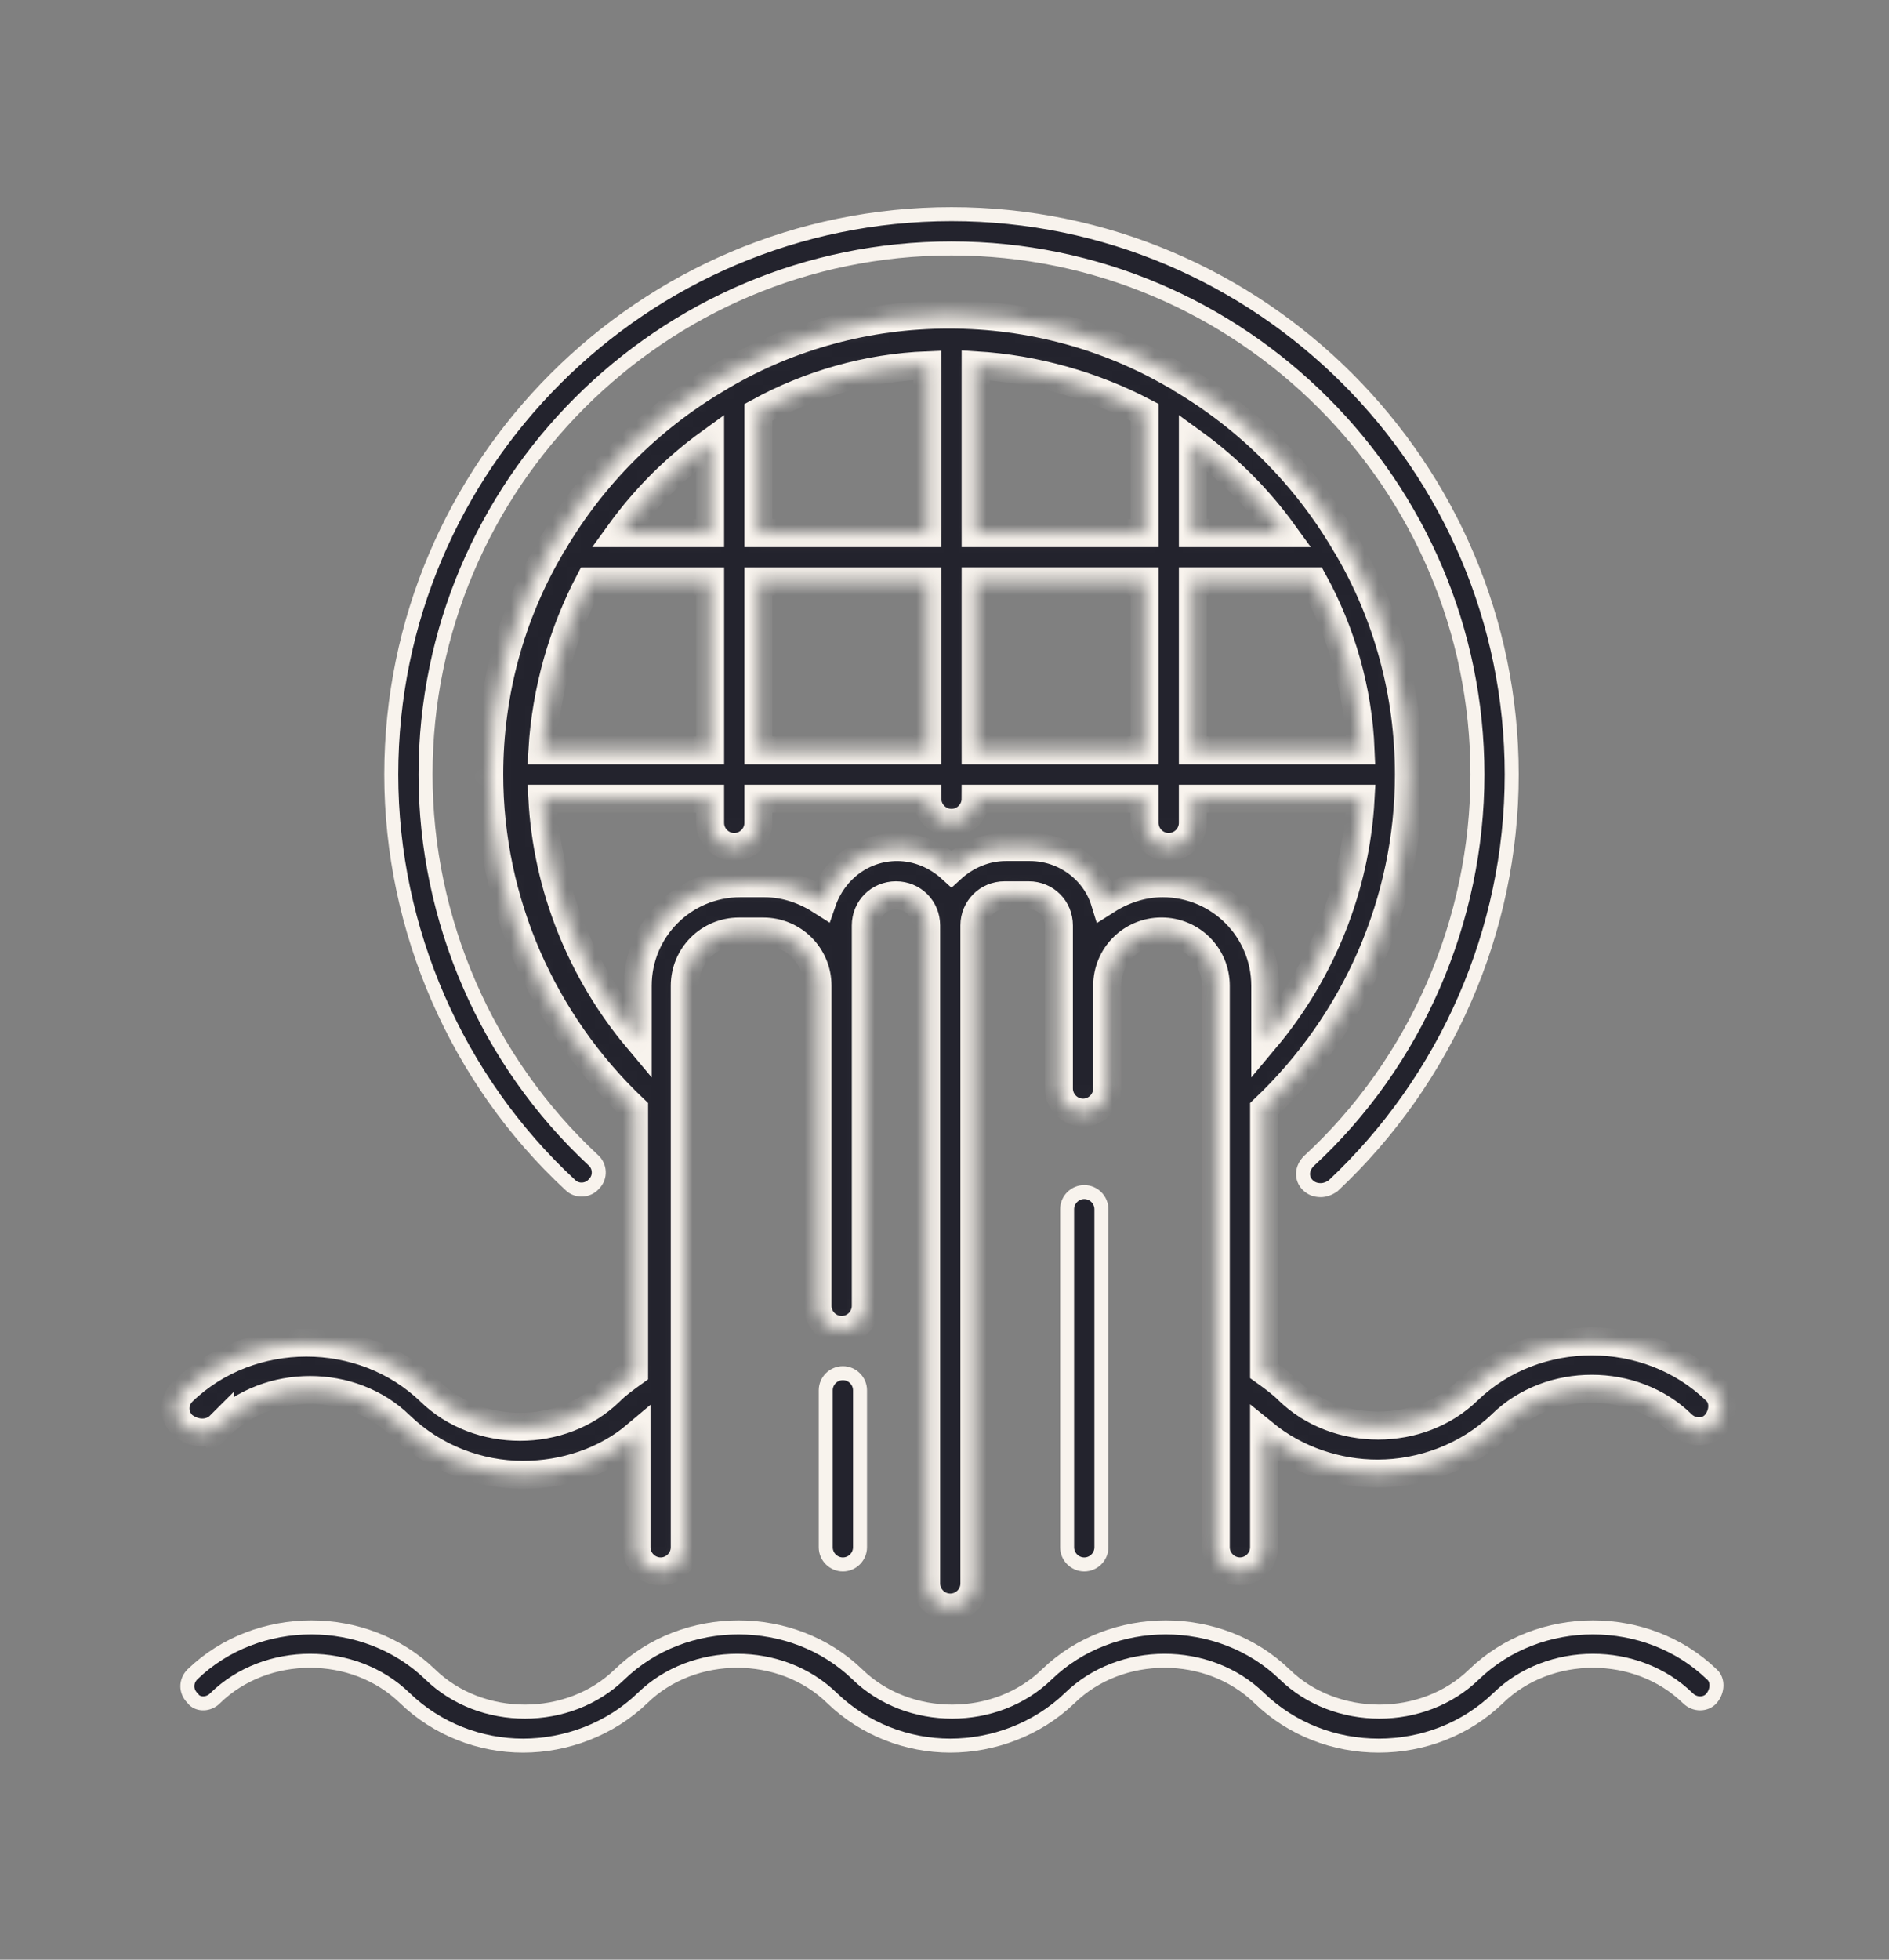 <svg xmlns="http://www.w3.org/2000/svg" width="135" height="140" viewBox="0 0 135 140" fill="none"><rect x="0" y="0" width="135" height="140" fill="#808080" stroke="none"/><g clip-path="url(#clip0_626_6699)"><path d="M40.754 84.654L40.747 84.647L40.74 84.641C32.648 77.145 27.962 66.411 27.962 55.337C27.962 33.276 45.936 15.3 68 15.3C90.061 15.3 108.037 33.274 108.037 55.337C108.037 66.485 103.36 77.126 95.279 84.708C95.007 84.906 94.687 85.024 94.392 85.024C93.999 85.024 93.697 84.898 93.452 84.653C92.992 84.192 93.01 83.48 93.532 82.951C101.221 75.871 105.587 65.734 105.587 55.336C105.587 34.618 88.718 17.749 68 17.749C47.281 17.749 30.412 34.62 30.412 55.336C30.412 65.74 34.782 75.791 42.388 82.872L42.394 82.877L42.399 82.882C42.883 83.306 42.936 84.093 42.461 84.567L42.45 84.579L42.439 84.592C42.015 85.076 41.228 85.129 40.754 84.654Z" fill="#23232D" stroke="#F8F3ED"></path><path d="M15.383 121.312L15.299 121.394C14.779 121.834 14.086 121.74 13.808 121.37L13.787 121.341L13.762 121.316C13.268 120.823 13.267 120.106 13.759 119.611C18.394 115.144 26.105 115.145 30.74 119.614C34.384 123.166 40.644 123.166 44.288 119.614C48.922 115.144 56.635 115.144 61.271 119.614C64.915 123.166 71.175 123.166 74.819 119.614C79.454 115.144 87.167 115.144 91.803 119.614C95.447 123.166 101.706 123.166 105.35 119.614C109.985 115.144 117.699 115.144 122.335 119.615L122.344 119.623L122.353 119.631C122.774 119.999 122.787 120.791 122.306 121.341C121.914 121.789 121.13 121.825 120.621 121.316L120.616 121.312C116.972 117.759 110.712 117.759 107.068 121.311C104.751 123.545 101.687 124.706 98.532 124.706C95.378 124.706 92.313 123.544 89.996 121.31C86.352 117.759 80.093 117.759 76.45 121.311C74.134 123.543 70.984 124.706 67.913 124.706C64.847 124.706 61.782 123.546 59.464 121.311C55.82 117.759 49.561 117.759 45.917 121.311C43.601 123.543 40.451 124.706 37.381 124.706C34.315 124.706 31.25 123.546 28.931 121.311C25.287 117.759 19.027 117.759 15.383 121.312Z" fill="#23232D" stroke="#F8F3ED"></path><mask id="path-3-inside-1_626_6699" fill="white"><path d="M15.732 101.825C19.182 98.461 25.134 98.461 28.584 101.825C30.998 104.154 34.19 105.361 37.381 105.361C40.313 105.361 43.246 104.412 45.489 102.515V110.536C45.489 111.485 46.265 112.261 47.214 112.261C48.162 112.261 48.938 111.485 48.938 110.536V70.431C48.938 68.275 50.663 66.55 52.82 66.55H54.545C56.701 66.55 58.426 68.275 58.426 70.431V93.286C58.426 94.235 59.202 95.011 60.151 95.011C61.1 95.011 61.876 94.235 61.876 93.286V66.116C61.876 64.909 62.825 63.96 64.032 63.96C65.24 63.96 66.189 64.909 66.189 66.116V113.121C66.189 114.07 66.965 114.846 67.913 114.846C68.862 114.846 69.638 114.07 69.638 113.121V66.116C69.638 64.909 70.587 63.96 71.795 63.96H73.52C74.727 63.96 75.676 64.909 75.676 66.116V77.76C75.676 78.709 76.452 79.485 77.401 79.485C78.35 79.485 79.126 78.709 79.126 77.76V70.429C79.126 68.272 80.851 66.547 83.007 66.547C85.163 66.547 86.888 68.272 86.888 70.429V110.534C86.888 111.482 87.665 112.259 88.614 112.259C89.562 112.259 90.338 111.482 90.338 110.534V102.426C92.667 104.324 95.6 105.272 98.446 105.272C101.637 105.272 104.915 104.065 107.33 101.736C110.78 98.373 116.731 98.373 120.181 101.736C120.871 102.426 121.992 102.426 122.596 101.736C123.2 101.046 123.286 99.925 122.596 99.321C117.766 94.664 109.745 94.664 104.916 99.321C101.466 102.685 95.515 102.685 92.065 99.321C91.547 98.804 90.943 98.373 90.34 97.941V79.226C96.895 73.016 100.69 64.391 100.69 55.336C100.69 49.471 99.137 43.951 96.377 39.206C96.291 39.034 96.205 38.947 96.118 38.775C93.272 33.945 89.218 29.891 84.388 27.045C84.302 26.959 84.13 26.872 83.957 26.786C79.213 24.026 73.693 22.474 67.827 22.474C61.961 22.474 56.442 24.026 51.697 26.786C51.525 26.872 51.439 26.959 51.266 27.045C46.436 29.891 42.382 33.945 39.536 38.775C39.45 38.861 39.364 39.034 39.277 39.206C36.517 43.95 34.965 49.47 34.965 55.336C34.965 64.392 38.76 73.016 45.315 79.226V98.029C44.711 98.46 44.107 98.891 43.59 99.409C40.14 102.772 34.189 102.772 30.739 99.409C25.909 94.751 17.887 94.751 13.059 99.409C12.368 100.099 12.368 101.134 13.059 101.824C13.921 102.514 15.042 102.514 15.732 101.824V101.825ZM42.125 41.535H50.75V53.61H38.761C39.02 49.297 40.227 45.157 42.125 41.535ZM54.2 41.535H66.275V53.61H54.2V41.535ZM69.725 26.095C74.037 26.354 78.177 27.561 81.8 29.459V38.084H69.725V26.095ZM66.275 38.084H54.2V29.459C57.822 27.475 61.962 26.267 66.275 26.095V38.084ZM69.725 41.534H81.8V53.609H69.725V41.534ZM85.25 41.534H93.875C95.859 45.156 97.066 49.296 97.239 53.609H85.25V41.534ZM91.719 38.084H85.25V31.615C87.751 33.426 89.907 35.583 91.719 38.084ZM50.749 31.615V38.084H44.28C46.091 35.583 48.247 33.426 50.749 31.615ZM38.76 57.06H50.749V58.785C50.749 59.734 51.525 60.51 52.474 60.51C53.422 60.51 54.199 59.734 54.199 58.785V57.06H66.274C66.274 58.009 67.05 58.785 67.999 58.785C68.947 58.785 69.724 58.009 69.724 57.06H81.799V58.785C81.799 59.734 82.575 60.51 83.524 60.51C84.472 60.51 85.249 59.734 85.249 58.785V57.06H97.237C96.892 63.356 94.477 69.394 90.424 74.225V70.43C90.424 66.376 87.146 63.099 83.092 63.099C81.54 63.099 80.16 63.616 78.952 64.392C78.262 62.15 76.106 60.511 73.605 60.511H71.88C70.414 60.511 69.034 61.115 67.999 62.063C66.964 61.115 65.584 60.511 64.117 60.511C61.616 60.511 59.546 62.15 58.77 64.392C57.562 63.616 56.182 63.099 54.63 63.099H52.905C48.851 63.099 45.574 66.376 45.574 70.43V74.225C41.52 69.395 39.105 63.357 38.76 57.06Z"></path></mask><path d="M15.732 101.825C19.182 98.461 25.134 98.461 28.584 101.825C30.998 104.154 34.19 105.361 37.381 105.361C40.313 105.361 43.246 104.412 45.489 102.515V110.536C45.489 111.485 46.265 112.261 47.214 112.261C48.162 112.261 48.938 111.485 48.938 110.536V70.431C48.938 68.275 50.663 66.55 52.82 66.55H54.545C56.701 66.55 58.426 68.275 58.426 70.431V93.286C58.426 94.235 59.202 95.011 60.151 95.011C61.1 95.011 61.876 94.235 61.876 93.286V66.116C61.876 64.909 62.825 63.96 64.032 63.96C65.24 63.96 66.189 64.909 66.189 66.116V113.121C66.189 114.07 66.965 114.846 67.913 114.846C68.862 114.846 69.638 114.07 69.638 113.121V66.116C69.638 64.909 70.587 63.96 71.795 63.96H73.52C74.727 63.96 75.676 64.909 75.676 66.116V77.76C75.676 78.709 76.452 79.485 77.401 79.485C78.35 79.485 79.126 78.709 79.126 77.76V70.429C79.126 68.272 80.851 66.547 83.007 66.547C85.163 66.547 86.888 68.272 86.888 70.429V110.534C86.888 111.482 87.665 112.259 88.614 112.259C89.562 112.259 90.338 111.482 90.338 110.534V102.426C92.667 104.324 95.6 105.272 98.446 105.272C101.637 105.272 104.915 104.065 107.33 101.736C110.78 98.373 116.731 98.373 120.181 101.736C120.871 102.426 121.992 102.426 122.596 101.736C123.2 101.046 123.286 99.925 122.596 99.321C117.766 94.664 109.745 94.664 104.916 99.321C101.466 102.685 95.515 102.685 92.065 99.321C91.547 98.804 90.943 98.373 90.34 97.941V79.226C96.895 73.016 100.69 64.391 100.69 55.336C100.69 49.471 99.137 43.951 96.377 39.206C96.291 39.034 96.205 38.947 96.118 38.775C93.272 33.945 89.218 29.891 84.388 27.045C84.302 26.959 84.13 26.872 83.957 26.786C79.213 24.026 73.693 22.474 67.827 22.474C61.961 22.474 56.442 24.026 51.697 26.786C51.525 26.872 51.439 26.959 51.266 27.045C46.436 29.891 42.382 33.945 39.536 38.775C39.45 38.861 39.364 39.034 39.277 39.206C36.517 43.95 34.965 49.47 34.965 55.336C34.965 64.392 38.76 73.016 45.315 79.226V98.029C44.711 98.46 44.107 98.891 43.59 99.409C40.14 102.772 34.189 102.772 30.739 99.409C25.909 94.751 17.887 94.751 13.059 99.409C12.368 100.099 12.368 101.134 13.059 101.824C13.921 102.514 15.042 102.514 15.732 101.824V101.825ZM42.125 41.535H50.75V53.61H38.761C39.02 49.297 40.227 45.157 42.125 41.535ZM54.2 41.535H66.275V53.61H54.2V41.535ZM69.725 26.095C74.037 26.354 78.177 27.561 81.8 29.459V38.084H69.725V26.095ZM66.275 38.084H54.2V29.459C57.822 27.475 61.962 26.267 66.275 26.095V38.084ZM69.725 41.534H81.8V53.609H69.725V41.534ZM85.25 41.534H93.875C95.859 45.156 97.066 49.296 97.239 53.609H85.25V41.534ZM91.719 38.084H85.25V31.615C87.751 33.426 89.907 35.583 91.719 38.084ZM50.749 31.615V38.084H44.28C46.091 35.583 48.247 33.426 50.749 31.615ZM38.76 57.06H50.749V58.785C50.749 59.734 51.525 60.51 52.474 60.51C53.422 60.51 54.199 59.734 54.199 58.785V57.06H66.274C66.274 58.009 67.05 58.785 67.999 58.785C68.947 58.785 69.724 58.009 69.724 57.06H81.799V58.785C81.799 59.734 82.575 60.51 83.524 60.51C84.472 60.51 85.249 59.734 85.249 58.785V57.06H97.237C96.892 63.356 94.477 69.394 90.424 74.225V70.43C90.424 66.376 87.146 63.099 83.092 63.099C81.54 63.099 80.16 63.616 78.952 64.392C78.262 62.15 76.106 60.511 73.605 60.511H71.88C70.414 60.511 69.034 61.115 67.999 62.063C66.964 61.115 65.584 60.511 64.117 60.511C61.616 60.511 59.546 62.15 58.77 64.392C57.562 63.616 56.182 63.099 54.63 63.099H52.905C48.851 63.099 45.574 66.376 45.574 70.43V74.225C41.52 69.395 39.105 63.357 38.76 57.06Z" fill="#23232D" stroke="#F8F3ED" stroke-width="2" mask="url(#path-3-inside-1_626_6699)"></path><path d="M59.013 99.325C59.013 98.652 59.565 98.1 60.238 98.1C60.91 98.1 61.463 98.652 61.463 99.325V110.537C61.463 111.21 60.91 111.762 60.238 111.762C59.565 111.762 59.013 111.21 59.013 110.537V99.325Z" fill="#23232D" stroke="#F8F3ED"></path><path d="M76.263 86.387C76.263 85.715 76.815 85.162 77.488 85.162C78.16 85.162 78.713 85.715 78.713 86.387V110.537C78.713 111.21 78.16 111.762 77.488 111.762C76.815 111.762 76.263 111.21 76.263 110.537V86.387Z" fill="#23232D" stroke="#F8F3ED"></path></g><defs><clipPath id="clip0_626_6699"><rect width="135" height="140" fill="white"></rect></clipPath></defs></svg>
